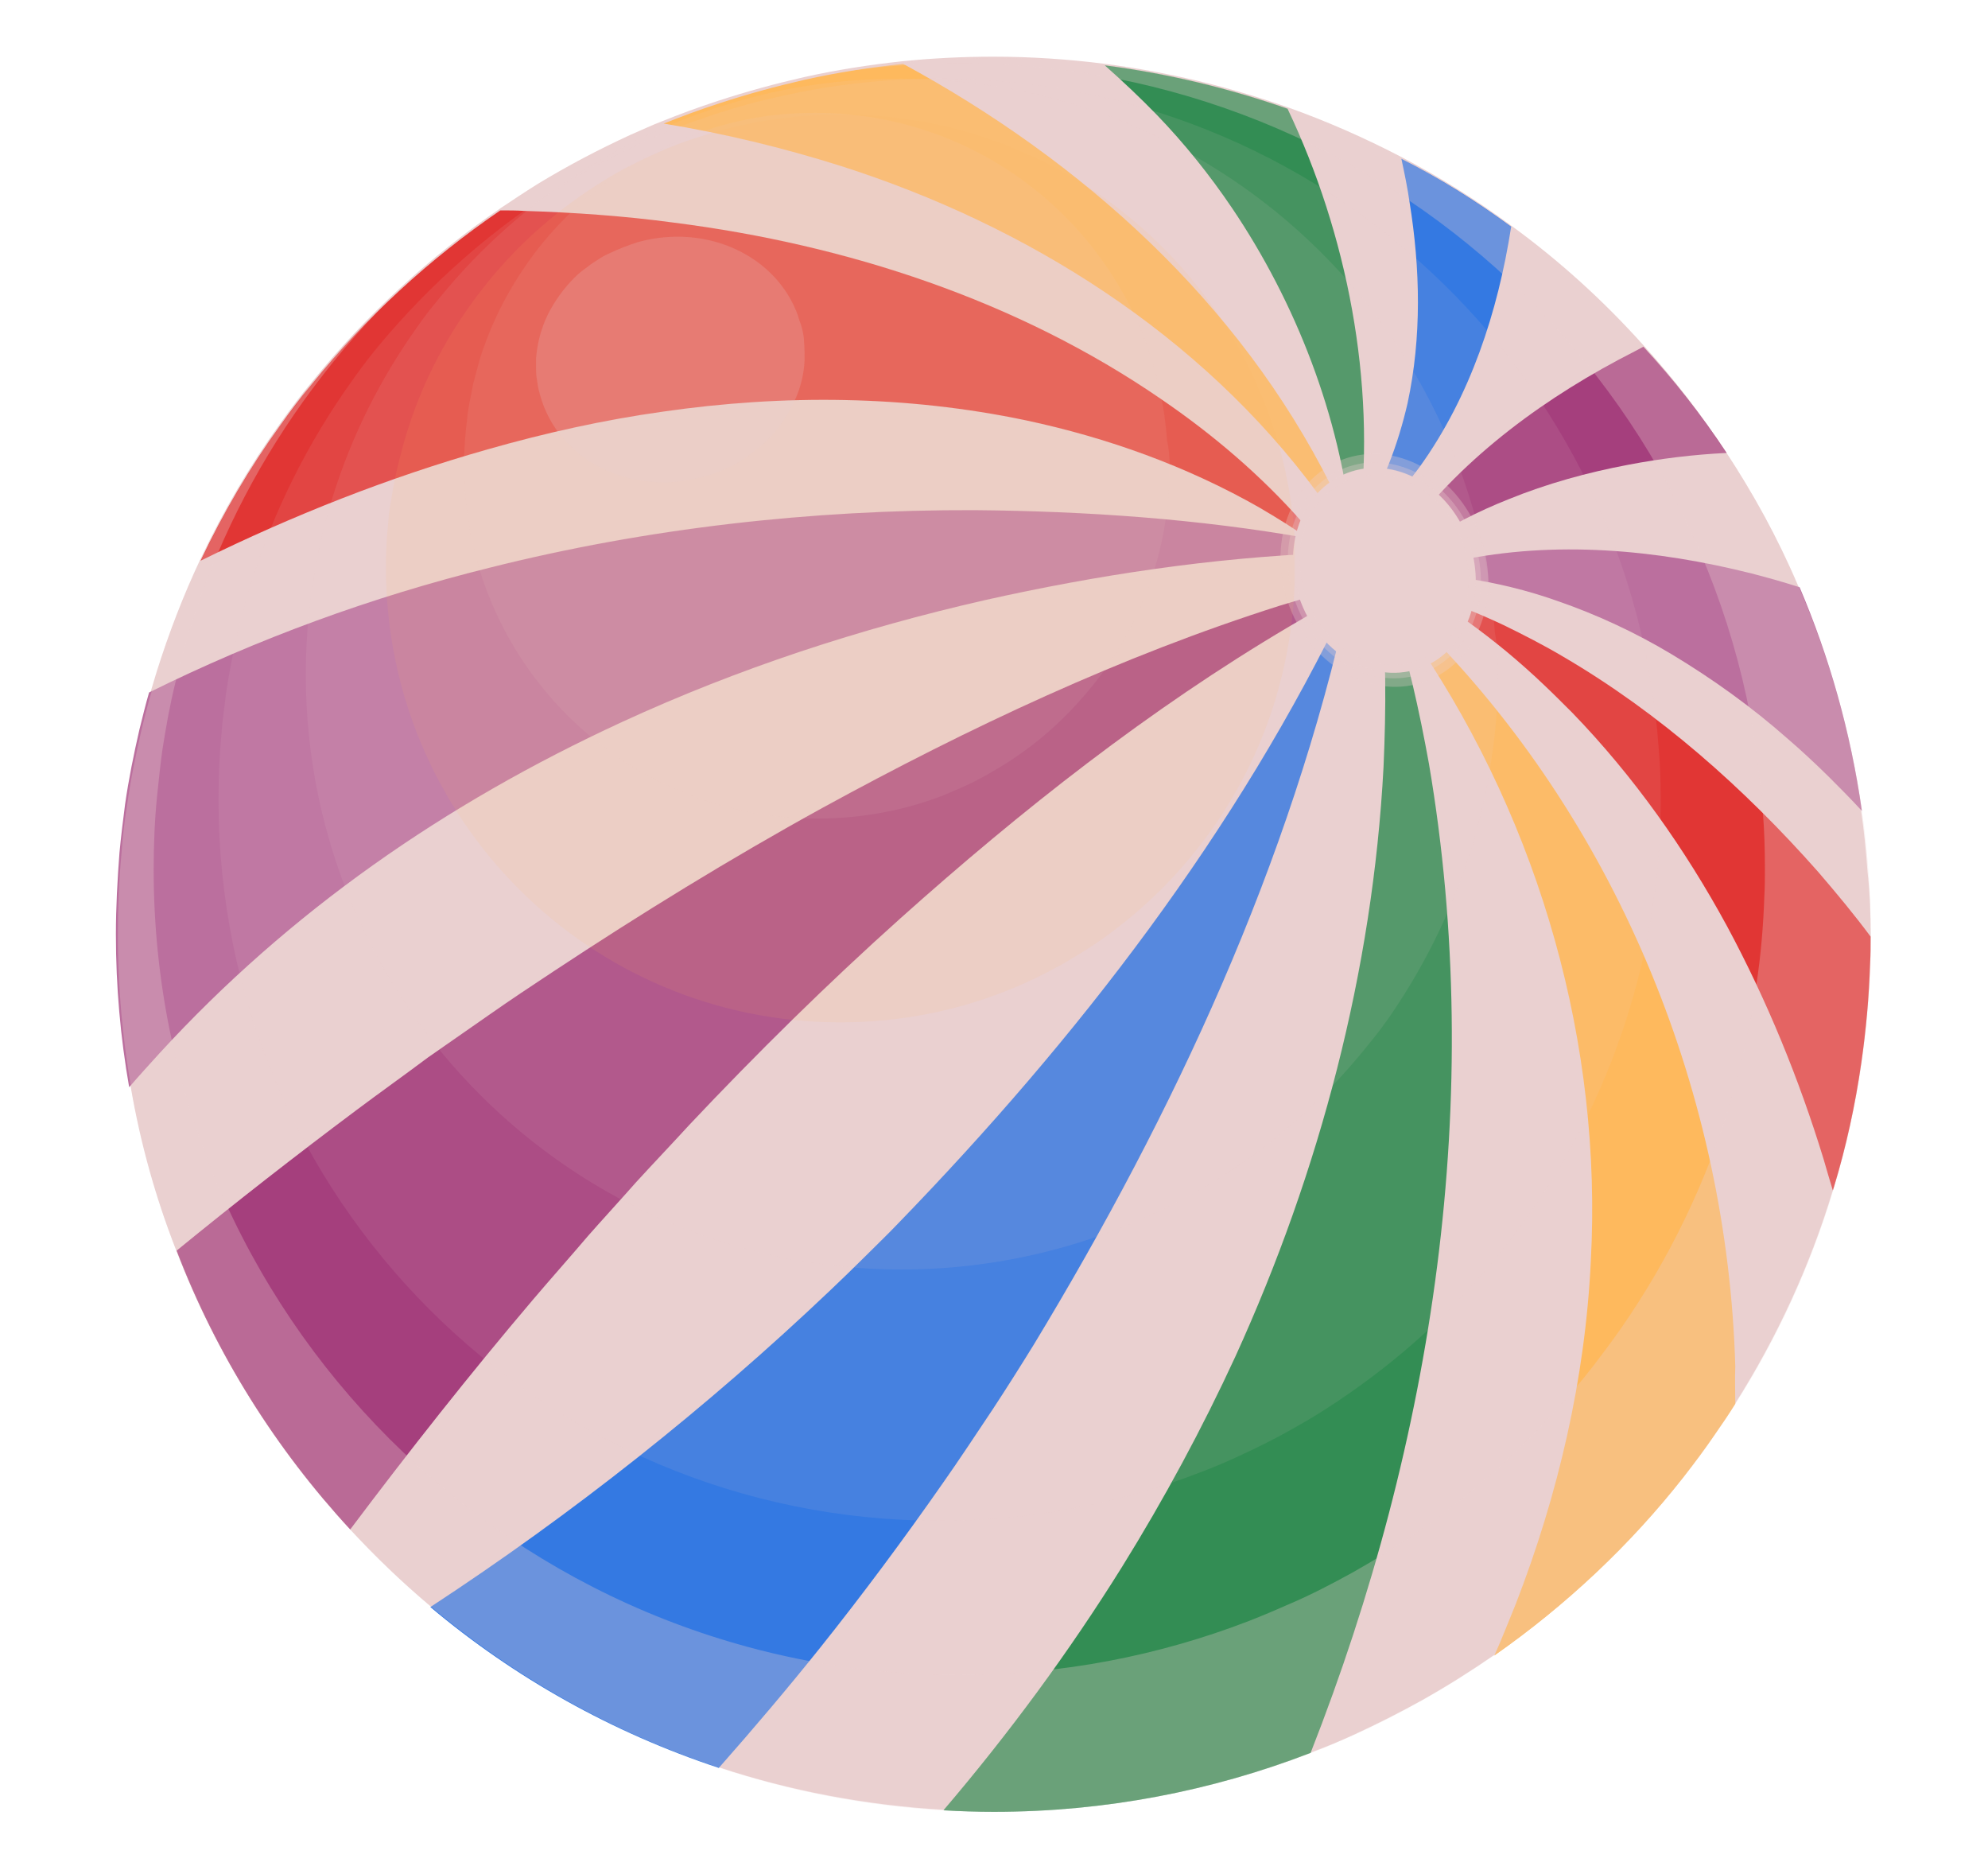 <svg xmlns="http://www.w3.org/2000/svg" xmlns:xlink="http://www.w3.org/1999/xlink" id="Calque_1" x="0px" y="0px" viewBox="0 0 389.4 366.2" style="enable-background:new 0 0 389.4 366.2;" xml:space="preserve"><style type="text/css">	.st0{fill:#EAD0D0;}	.st1{fill:#3479E2;}	.st2{fill:#338D54;}	.st3{fill:#FEB95D;}	.st4{fill:#A53F7D;}	.st5{fill:#BB6F9E;}	.st6{fill:#E13634;}	.st7{opacity:0.3;fill:#EAD0D0;enable-background:new    ;}	.st8{opacity:0.1;fill:#EAD0D0;enable-background:new    ;}	.st9{opacity:0.1;fill:#FEB95D;enable-background:new    ;}	.st10{opacity:0.2;fill:#EAD0D0;enable-background:new    ;}</style><g id="ball_3">	<path class="st0" d="M366.4,183.1v0.3l0,0c0,1.8,0,3.6-0.1,5.3c-0.2,6.5-0.8,13-1.7,19.3c-1.2,8.4-3,16.6-5.4,24.5  c-0.1,0.2-0.1,0.4-0.2,0.6l0,0c-4.5,14.9-11,28.9-19.1,41.7l0,0l0,0l0,0c-1.3,2-2.6,4-4,6c-1.9,2.8-4,5.6-6.1,8.3  c-10.5,13.4-23.1,25.2-37.1,35c-0.1,0-0.1,0.1-0.2,0.1c-4.5,3.1-9.1,6-13.9,8.7c-4.3,2.4-8.7,4.6-13.2,6.7  c-2.8,1.3-5.7,2.5-8.7,3.6c0,0-0.1,0-0.1,0c-19.2,7.4-40.1,11.5-61.9,11.5c-3.3,0-6.6-0.1-9.9-0.3c-15.2-0.9-30-3.7-43.9-8.3  c-20.9-6.9-40.1-17.7-56.5-31.5c-5.6-4.7-10.9-9.8-15.9-15.2c-14.5-15.7-26.2-34.2-34-54.6c-4-10.2-7-20.9-8.9-32  c-1.7-9.7-2.6-19.7-2.6-29.9c0-5.4,0.3-10.7,0.7-16c0.3-3.2,0.7-6.4,1.1-9.5c0.7-4.9,1.7-9.8,2.8-14.6c0.6-2.4,1.2-4.9,1.9-7.3  c0.4-1.3,0.8-2.7,1.2-4c2.4-7.6,5.2-14.9,8.6-22.1l0,0c4.4-9.3,9.6-18.2,15.6-26.5c2-2.8,4-5.5,6.2-8.1c10.6-13.1,23-24.5,36.9-34  l0,0c2.4-1.6,4.8-3.2,7.2-4.7c5.9-3.6,12-6.8,18.3-9.7c2.1-0.9,4.2-1.9,6.3-2.7c3.5-1.4,7-2.7,10.7-3.9c0.1,0,0.2-0.1,0.3-0.1  c5.5-1.8,11-3.3,16.7-4.6c6.3-1.4,12.7-2.4,19.2-3.1c5.9-0.6,11.9-0.9,17.9-0.9c7.4,0,14.7,0.5,21.8,1.4l0,0  c12.4,1.6,24.4,4.5,35.8,8.5c7.6,2.7,15.1,6,22.2,9.7c7.5,3.9,14.7,8.4,21.5,13.4c9.5,6.9,18.2,14.8,26,23.5  c5.9,6.5,11.3,13.5,16.1,20.8c5.4,8.2,10.2,16.9,14.1,26.1c6,13.8,10.2,28.6,12.4,44l0,0c0.6,4,1,8.1,1.3,12.2l0,0  C366.3,175,366.4,179,366.4,183.1z"></path>	<g>		<path class="st1" d="M264.2,117c-11.4,52-34.2,100.9-61.7,146.3c-2.4,3.9-5.5,8.8-8,12.6c-2.6,3.9-7.1,10.7-9.8,14.5   c-7.6,10.9-15.7,21.8-24,32.2c-6.4,8-13.1,15.9-19.9,23.6c-20.9-6.9-40.1-17.7-56.5-31.5c27.8-18.2,54.2-39.1,78.3-62   c1.9-1.8,4.8-4.6,6.7-6.5c1.9-1.9,4.8-4.7,6.6-6.6C211,203.4,242.5,162.7,264.2,117z"></path>		<path class="st2" d="M256.7,343.3c0,0-0.1,0-0.1,0c-19.2,7.4-40.1,11.5-61.9,11.5c-3.3,0-6.6-0.1-9.9-0.3c12.8-15,24.6-31,35-47.7   c8.2-13.2,15.7-27.1,22.2-41.2c16.5-36.2,26.9-75.5,29-115.4c0.5-11.4,0.6-22.8-0.7-34.2c0-0.3-0.1-0.6-0.1-0.9   c-0.1-1.4-0.3-2.7-0.5-4.1c0.2,0.5,0.4,1,0.6,1.6c0,0,0,0.1,0,0.1c0.4,1.2,0.9,2.4,1.3,3.6c0.3,0.7,0.5,1.5,0.8,2.3l0,0   c3.3,10.1,5.6,20.5,7.5,31C291,214.9,280.8,282,256.7,343.3z"></path>		<path class="st3" d="M339.9,274.9L339.9,274.9C339.9,274.9,339.9,274.9,339.9,274.9C339.9,274.9,339.9,274.9,339.9,274.9   c-1.3,2.1-2.6,4-4,6c-1.9,2.8-4,5.6-6.1,8.3c-10.5,13.4-23.1,25.2-37.1,35c1.5-3.3,2.8-6.7,4.2-10.1c8.3-21.4,13.6-44.1,14.7-67.1   c2.3-42.4-9.9-85.2-33.6-120.5c-1.8-2.7-3.7-5.3-5.6-7.8c-0.7-0.9-1.3-1.7-2-2.6c-0.6-0.7-1.2-1.4-1.8-2.1c0-0.1-0.1-0.1-0.1-0.2   c-0.1-0.1-0.2-0.3-0.3-0.4c0.1,0.1,0.3,0.2,0.4,0.3c0.1,0,0.1,0.1,0.2,0.1c0.5,0.4,1,0.8,1.5,1.3c0.5,0.4,0.9,0.8,1.4,1.2   c3,2.6,5.9,5.4,8.7,8.3c36.9,37.9,58,90.2,59.5,143C339.8,270.1,339.9,272.5,339.9,274.9z"></path>		<path class="st4" d="M269.4,113.6c-0.2,0.1-0.5,0.2-0.7,0.3c0,0-0.1,0-0.1,0.1c-5.5,2.6-10.9,5.6-16.1,8.7   c-27.4,16.2-52.5,36-76.1,57.1c-14.3,12.8-28.2,26.5-41.4,40.5c-3.2,3.5-7.2,7.7-10.4,11.2c-2.1,2.4-7.3,8.1-9.4,10.5   c-3.4,4-7.4,8.5-10.8,12.5c-12.4,14.6-24.3,29.7-35.8,45c-14.5-15.7-26.2-34.2-34-54.6c11.5-9.4,23.3-18.6,35.2-27.5   c4.4-3.3,9.6-7,14-10.3c2.7-1.9,9.5-6.6,12.2-8.5c3.7-2.6,8.5-5.8,12.3-8.3c17.1-11.3,34.8-22.2,52.8-32.1   c28.7-15.7,58.4-29.7,89.6-39.6c5.9-1.8,11.8-3.5,17.8-4.8c0,0,0.1,0,0.1,0C268.8,113.8,269.1,113.7,269.4,113.6z"></path>		<path class="st5" d="M269.4,108.2c-1,0-2.1,0-3.2,0c-0.2,0-0.3,0-0.5,0c-0.1,0-0.2,0-0.3,0c0,0-0.1,0-0.1,0   c-1.7,0-3.4,0.1-5.1,0.1c-0.1,0-0.1,0-0.2,0c-22.5,0.9-45.1,4.3-67,9.2c-24.6,5.6-48.4,13.4-71.2,23.9   c-34.7,16-65.1,37.1-90.6,64.9c-2,2.2-4,4.4-5.9,6.6c-1.7-9.7-2.6-19.7-2.6-29.9c0-5.4,0.3-10.7,0.7-16c0.3-3.2,0.7-6.4,1.1-9.5   c0.7-4.9,1.7-9.8,2.8-14.6c0.6-2.4,1.2-4.9,1.9-7.3c21.2-10.5,43.6-18.7,66.6-24.4c31-7.8,63.2-11.4,95.1-11.3   c21.9,0.2,43.8,1.7,65.3,5.5c0.7,0.1,1.3,0.2,2,0.4c2.2,0.4,4.5,0.9,6.7,1.3c0,0,0,0,0.1,0c0.1,0,0.2,0,0.3,0.1   c0.1,0,0.3,0.1,0.4,0.1C267.1,107.7,268.2,108,269.4,108.2z"></path>		<path class="st6" d="M260.5,108.8c-0.1-0.1-0.3-0.2-0.4-0.3l0,0c-1.2-1-2.4-1.9-3.6-2.8l0,0c-3.1-2.3-6.4-4.3-9.8-6.3   c-14.2-8.1-29.8-13.7-45.8-17.1c-23.4-4.9-47.4-5.1-71-1.7c-11.5,1.6-23.2,4.2-34.4,7.4c-19.4,5.5-38.1,12.9-56.2,21.8   c4.4-9.3,9.6-18.2,15.6-26.5c2-2.8,4-5.5,6.2-8.1c10.6-13.1,23-24.5,36.9-34l0,0c1.6,0,3.1,0,4.7,0.1c9.7,0.3,19.7,1,29.3,2.3   c33.8,4.3,67.3,15.2,95.5,34.6c10.1,6.9,19.5,14.9,27.6,24.1c1.1,1.3,2.2,2.5,3.2,3.9c0.6,0.8,1.2,1.6,1.8,2.4   C260.3,108.5,260.4,108.6,260.5,108.8z"></path>		<path class="st3" d="M267,110.8c-0.4-0.9-0.9-1.7-1.3-2.5c-0.1-0.1-0.1-0.3-0.2-0.4c-0.1-0.1-0.2-0.3-0.2-0.4c0,0,0-0.1-0.1-0.1   c-0.3-0.6-0.7-1.1-1-1.7c-0.1-0.1-0.1-0.3-0.2-0.4c-1.8-3-3.8-5.9-5.9-8.7c-22.9-31.1-57-52.5-93.4-64.1   c-11.4-3.6-23-6.4-34.7-8.3c3.5-1.4,7-2.7,10.7-3.9c0.1,0,0.2-0.1,0.3-0.1c5.5-1.8,11-3.3,16.7-4.6c6.3-1.4,12.7-2.4,19.2-3.1   c35.2,19.1,65.8,46.7,83.8,82.6c1.5,3,2.9,6.1,4.1,9.3c0.1,0.3,0.2,0.5,0.3,0.8c0,0,0,0,0,0c0.2,0.6,0.4,1.1,0.6,1.7   c0.1,0.3,0.2,0.5,0.3,0.8s0.2,0.5,0.3,0.8C266.5,109.1,266.8,109.9,267,110.8z"></path>		<path class="st2" d="M266.3,101.9c-0.1,0.8-0.2,1.5-0.3,2.3c-0.1,0.8-0.2,1.6-0.4,2.5c0,0.2-0.1,0.5-0.1,0.7c0,0.1,0,0.3-0.1,0.5   l0,0c0,0.1,0,0.3-0.1,0.4c0,0.2-0.1,0.3-0.1,0.5c0-0.2,0-0.3,0-0.5c0-0.3,0-0.6-0.1-0.8l0,0c0,0,0-0.1,0-0.1   c0-0.8-0.1-1.5-0.2-2.3l0,0c0,0,0,0,0,0c0-0.4-0.1-0.7-0.1-1.1c-2.3-22.5-11-44.8-23.5-63.3c-4.4-6.5-9.3-12.6-14.7-18.2   c-3.3-3.4-6.7-6.6-10.2-9.7c12.4,1.6,24.4,4.5,35.8,8.5C263.9,45.9,269.5,74.8,266.3,101.9z"></path>		<path class="st1" d="M296,44.4c-2.6,16.7-8,33.2-17.9,47c-3.5,4.7-7.4,9.3-12.1,12.9l0,0c-0.3,0.3-0.7,0.5-1,0.7l0,0   c-0.3,0.2-0.6,0.4-0.9,0.6c-0.4,0.3-0.9,0.6-1.3,0.9c0.4-0.4,0.7-0.9,1.1-1.3c0.3-0.3,0.5-0.7,0.8-1c0.1-0.1,0.1-0.2,0.2-0.3   c0.5-0.6,0.9-1.3,1.4-1.9c4.6-6.9,7.6-15.2,9.4-23c2.8-13,2.5-26.4,0.4-39.4c-0.4-2.8-1-5.7-1.6-8.5C282,34.9,289.2,39.4,296,44.4   z"></path>		<path class="st4" d="M338.2,88.7c-6.4,0.3-12.9,1.1-19.2,2.3c-8,1.5-16,3.7-23.6,6.8c-5.8,2.3-11.5,5.2-16.8,8.7   c-2.9,1.9-5.7,4-8.3,6.4c-0.1,0.1-0.1,0.1-0.2,0.2c0-0.1,0.1-0.2,0.1-0.3c1.4-2.8,3.3-5.5,5.1-8.1c11.6-15.5,27.8-27.2,44.9-35.9   c0.6-0.3,1.1-0.6,1.7-0.9C327.9,74.4,333.3,81.3,338.2,88.7z"></path>		<path class="st5" d="M364.7,158.8c-2.1-2.3-4.3-4.5-6.5-6.7c-1.3-1.3-3-2.9-4.3-4.1c-0.4-0.4-3.2-2.9-3.7-3.3   c-7-6.2-14.8-11.8-22.8-16.6c-7-4.2-14.5-7.7-22.3-10.4c-5.9-2.1-12.1-3.6-18.3-4.5c-3.5-0.5-7.1-0.8-10.7-0.6   c3-1.3,6.3-2.1,9.5-2.8c18.9-4,38.8-2.2,57.5,2.5c3.1,0.8,6.3,1.7,9.4,2.7C358.3,128.6,362.5,143.3,364.7,158.8z"></path>		<path class="st6" d="M366.4,183.4L366.4,183.4c0,1.8,0,3.6-0.1,5.3c-0.2,6.5-0.8,13-1.7,19.3c-1.2,8.4-3,16.6-5.4,24.5   c-0.1,0.2-0.1,0.4-0.2,0.6c-0.6-2-1.2-4-1.8-6.1c-4.8-15.7-11.1-31.1-18.9-45.6c-8.2-15.1-18.3-29.4-30.3-41.8   c-1.6-1.6-4-4-5.7-5.6c-2.2-2.1-4.8-4.4-7.2-6.4c-5-4.1-10.1-7.9-15.8-11.1c5.2,1.5,10.3,3.6,15.2,5.9c3.9,1.9,8,4,11.7,6.2   c18.8,11,35.4,25.7,49.9,42.1C359.8,175,363.2,179.1,366.4,183.4z"></path>	</g>	<g>					<ellipse transform="matrix(0.934 -0.357 0.357 0.934 -21.979 104.276)" class="st7" cx="271.2" cy="111.6" rx="19.9" ry="23.2"></ellipse>					<ellipse transform="matrix(0.934 -0.357 0.357 0.934 -21.979 104.276)" class="st7" cx="271.2" cy="111.6" rx="18.5" ry="21.5"></ellipse>					<ellipse transform="matrix(0.934 -0.357 0.357 0.934 -21.979 104.276)" class="st0" cx="271.2" cy="111.6" rx="17.5" ry="20.4"></ellipse>		<path class="st7" d="M287.5,105.4c-4-10.5-14.6-16.3-23.6-12.8c-9,3.4-13.1,14.8-9,25.3c4,10.5,14.6,16.3,23.6,12.8   C287.4,127.2,291.5,115.9,287.5,105.4z M277.9,129.3c-8.4,3.2-18.2-2.1-21.9-11.9s0-20.3,8.4-23.5c8.4-3.2,18.2,2.1,21.9,11.9   C290,115.6,286.2,126.1,277.9,129.3z"></path>	</g>	<path class="st8" d="M325.3,156.6c0,1.6,0,3.1-0.1,4.6c-0.2,5.4-0.6,10.6-1.4,15.8c-1,6.9-2.5,13.6-4.5,20.2  c-4.3,14.3-10.8,27.7-19.2,39.8c-1.6,2.3-3.3,4.6-5,6.8c-8.7,11.1-19,20.8-30.6,28.9c-3.7,2.6-7.5,5-11.5,7.2  c-3.5,2-7.2,3.8-10.9,5.5c-2.4,1.1-4.8,2.1-7.2,3c-15.8,6.1-32.9,9.4-50.9,9.4c-78,0-141.2-63.2-141.2-141.2  c0-4.4,0.2-8.8,0.6-13.2c0.2-2.6,0.6-5.2,0.9-7.8c0.6-4,1.4-8,2.3-12c0.7-3.1,1.6-6.2,2.5-9.2c4.5-14.4,11.3-27.9,19.9-39.9  c1.6-2.3,3.3-4.5,5.1-6.7C84.5,55.3,96.8,44.5,110.6,36c4.8-3,9.9-5.6,15-8c4.5-2.1,9.2-3.9,14-5.5c4.6-1.5,9.2-2.8,14-3.8  c9.8-2.2,20-3.3,30.5-3.3c74.6,0,135.7,57.9,140.8,131.2l0,0C325.2,149.9,325.3,153.2,325.3,156.6z"></path>	<path class="st8" d="M293.4,132c0,1.3,0,2.6-0.1,3.8c-0.1,4.4-0.5,8.8-1.2,13.1c-0.8,5.7-2.1,11.3-3.7,16.7  c-3.6,11.8-9,22.9-15.8,32.9c-1.3,1.9-2.7,3.8-4.2,5.6c-7.2,9.1-15.7,17.2-25.3,23.8c-3.1,2.1-6.2,4.1-9.5,5.9  c-2.9,1.6-5.9,3.1-9,4.5c-1.9,0.9-3.9,1.7-6,2.5c-13,5-27.2,7.8-42,7.8c-64.4,0-116.7-52.2-116.7-116.6c0-3.7,0.2-7.3,0.5-10.9  c0.2-2.2,0.4-4.3,0.8-6.4c0.5-3.3,1.1-6.6,1.9-9.9c0.6-2.6,1.3-5.1,2.1-7.6c3.7-11.9,9.3-23,16.4-33c1.3-1.9,2.7-3.7,4.2-5.5  c8.4-10.4,18.5-19.3,30-26.3c4-2.4,8.1-4.6,12.4-6.6c3.7-1.7,7.6-3.2,11.5-4.5c3.8-1.2,7.6-2.3,11.5-3.2c8.1-1.8,16.6-2.7,25.2-2.7  c61.7,0,112.1,47.8,116.4,108.4l0,0C293.3,126.5,293.4,129.3,293.4,132z"></path>	<path class="st8" d="M229.1,91.2c0,0.7,0,1.5,0,2.3c-0.1,2.6-0.3,5.2-0.7,7.8c-0.5,3.4-1.2,6.7-2.2,9.9c-2.1,7-5.3,13.6-9.4,19.4  c-0.8,1.1-1.6,2.2-2.5,3.3c-4.3,5.4-9.3,10.2-15,14.1c-1.8,1.3-3.7,2.4-5.6,3.5c-1.7,1-3.5,1.9-5.3,2.7c-1.2,0.5-2.3,1-3.5,1.5  c-7.7,3-16.1,4.6-24.9,4.6c-38.2,0-69.1-30.9-69.1-69.1c0-2.2,0.1-4.3,0.3-6.4c0.1-1.3,0.3-2.5,0.4-3.8c0.3-2,0.7-3.9,1.1-5.9  c0.4-1.5,0.8-3,1.2-4.5c2.2-7.1,5.5-13.6,9.7-19.5c0.8-1.1,1.6-2.2,2.5-3.3c5-6.1,11-11.4,17.8-15.6c2.4-1.4,4.8-2.7,7.3-3.9  c2.2-1,4.5-1.9,6.8-2.7c2.2-0.7,4.5-1.4,6.8-1.9c4.8-1.1,9.8-1.6,14.9-1.6c36.5,0,66.4,28.3,68.9,64.2l0,0  C229,88,229.1,89.6,229.1,91.2z"></path>	<path class="st9" d="M253.6,111.1c0,1,0,1.9,0,2.9c-0.1,3.4-0.4,6.7-0.9,10c-0.6,4.3-1.6,8.6-2.8,12.7c-2.7,9-6.8,17.5-12.1,25.1  c-1,1.5-2.1,2.9-3.2,4.3c-5.5,7-12,13.1-19.3,18.2c-2.3,1.6-4.8,3.1-7.2,4.5c-2.2,1.2-4.5,2.4-6.9,3.5c-1.5,0.7-3,1.3-4.5,1.9  c-10,3.9-20.8,6-32.1,6c-49.2,0-89-39.9-89-89c0-2.8,0.1-5.6,0.4-8.3c0.1-1.6,0.3-3.3,0.6-4.9c0.4-2.5,0.9-5.1,1.5-7.5  c0.5-2,1-3.9,1.6-5.8c2.8-9.1,7.1-17.6,12.6-25.2c1-1.4,2.1-2.8,3.2-4.2c6.4-7.9,14.2-14.7,22.9-20c3-1.9,6.2-3.5,9.5-5  c2.8-1.3,5.8-2.5,8.8-3.4c2.9-1,5.8-1.8,8.8-2.4c6.2-1.4,12.6-2.1,19.3-2.1c47.1,0,85.6,36.5,88.8,82.7l0,0  C253.6,106.9,253.6,109,253.6,111.1z"></path>	<path class="st10" d="M156.9,63.6c0.1,0.3,0.1,0.5,0.2,0.7c0.2,0.9,0.4,1.8,0.4,2.7c0.1,1.2,0.1,2.3,0.1,3.5  c-0.1,2.5-0.7,5.1-1.7,7.4c-0.2,0.4-0.4,0.9-0.6,1.3c-1.1,2.2-2.5,4.3-4.2,6.2c-0.6,0.6-1.1,1.2-1.8,1.7c-0.6,0.5-1.1,1-1.7,1.4  c-0.4,0.3-0.8,0.6-1.2,0.9c-2.6,1.8-5.5,3.2-8.8,4c-14.1,3.9-28.3-3.3-31.8-16c-0.2-0.7-0.4-1.4-0.5-2.2c-0.1-0.4-0.1-0.9-0.2-1.3  c-0.1-0.7-0.1-1.4-0.1-2.1c0-0.5,0-1.1,0-1.6c0.2-2.6,0.8-5.1,1.8-7.5c0.2-0.4,0.4-0.9,0.6-1.3c1.3-2.5,3-4.9,5.1-7  c0.7-0.7,1.5-1.4,2.4-2c0.7-0.6,1.5-1.1,2.3-1.6c0.7-0.5,1.5-0.9,2.4-1.3c1.7-0.8,3.5-1.5,5.4-2.1c13.5-3.7,27.1,2.7,31.3,14.4l0,0  C156.5,62.6,156.7,63.1,156.9,63.6z"></path>	<path class="st7" d="M366,171L366,171c-6.2-89.2-80.6-159.6-171.3-159.6c-11,0-21.7,1-32.1,3c8.2-1.3,16.7-2,25.3-2  c83.4,0,151.7,64.7,157.4,146.6l0,0c0.3,3.7,0.4,7.4,0.4,11.1c0,1.7,0,3.5-0.1,5.2c-0.2,6-0.7,11.9-1.6,17.7  c-1.1,7.7-2.8,15.2-5,22.6c-4.8,16-12.1,31-21.4,44.4c-1.8,2.6-3.7,5.1-5.6,7.6c-9.7,12.4-21.3,23.3-34.2,32.3  c-4.1,2.9-8.4,5.5-12.8,8c-4,2.2-8,4.3-12.2,6.1c-2.7,1.2-5.3,2.3-8.1,3.4c-17.6,6.8-36.8,10.6-56.8,10.6  c-87.1,0-157.8-70.6-157.8-157.7c0-4.9,0.2-9.9,0.7-14.7c0.3-2.9,0.6-5.8,1-8.7c0.7-4.5,1.5-9,2.6-13.4c0.8-3.5,1.8-6.9,2.8-10.3  c5-16.1,12.6-31.2,22.2-44.6c1.8-2.5,3.7-5,5.7-7.5c3-3.7,6.1-7.2,9.4-10.6c-4.8,4.7-9.3,9.6-13.5,14.8C59,77.8,57,80.5,55,83.2  c-10.5,14.6-18.7,31-24.2,48.6c-1.2,3.7-2.2,7.4-3.1,11.2c-1.1,4.8-2.1,9.6-2.8,14.6c-0.5,3.1-0.9,6.3-1.1,9.5  c-0.5,5.3-0.7,10.6-0.7,16c0,94.9,76.9,171.7,171.7,171.7c21.8,0,42.7-4.1,61.9-11.5c3-1.1,5.9-2.4,8.8-3.7c4.5-2,8.9-4.3,13.2-6.7  c4.8-2.7,9.4-5.6,13.9-8.7c14.1-9.8,26.7-21.6,37.3-35.1c2.1-2.7,4.2-5.4,6.1-8.3c10.2-14.6,18.1-30.9,23.3-48.4  c2.4-7.9,4.2-16.1,5.4-24.5c0.9-6.3,1.5-12.7,1.7-19.3c0.1-1.9,0.1-3.8,0.1-5.7C366.4,179,366.3,175,366,171z"></path></g></svg>